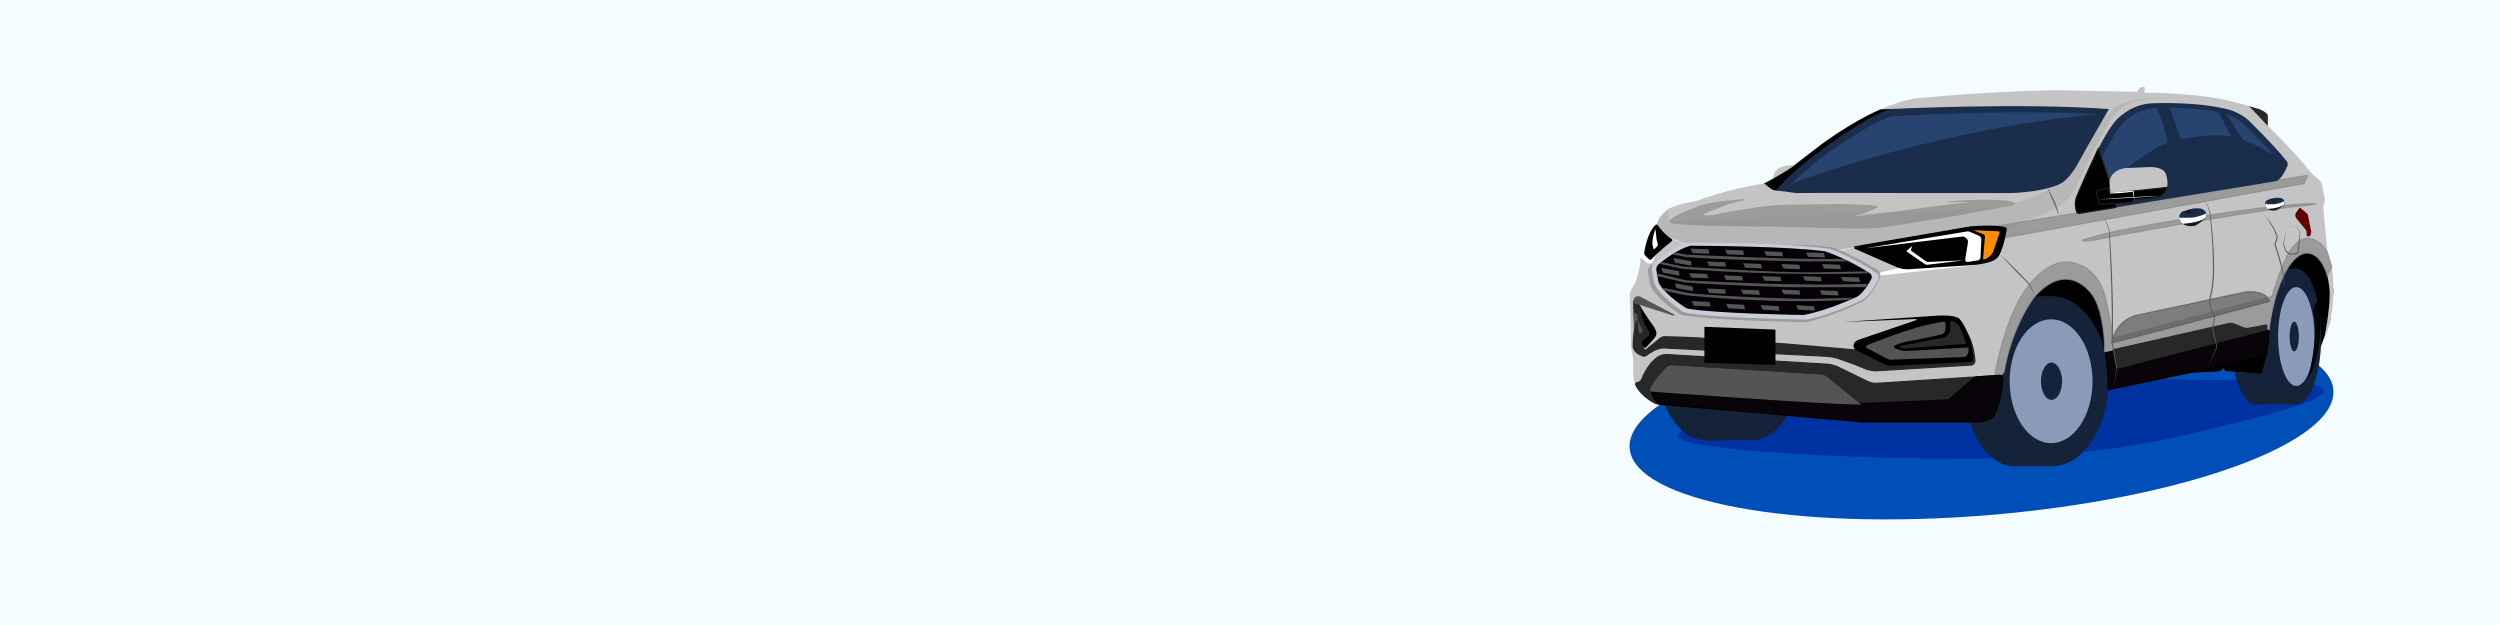 <?xml version="1.0" encoding="UTF-8"?> <svg xmlns="http://www.w3.org/2000/svg" width="1600" height="400" viewBox="0 0 1600 400" fill="none"><rect x="0" y="0" width="1600" height="400" fill="#808080" stroke="none"/><g clip-path="url(#clip0_101_9428)"><path d="M1600 0H0V400H1600V0Z" fill="#F5FCFF"></path><path d="M1273.27 329.61C1397.63 319.25 1496.16 283.39 1493.34 249.5C1490.52 215.61 1387.41 196.54 1263.05 206.89C1138.69 217.25 1040.16 253.11 1042.98 287C1045.8 320.89 1148.9 339.96 1273.27 329.61Z" fill="#004EB7"></path><path d="M1176.62 205.74L1242.8 204.06L1250.56 234.26L1269.24 233.52C1269.24 233.52 1268.67 222.82 1263.93 210.58C1263.93 210.58 1259.19 198.17 1250.25 198.01L1171.17 205.83L1176.63 205.75L1176.62 205.74Z" fill="#545454" stroke="#545454" stroke-width="0.82" stroke-miterlimit="10"></path><path d="M1218.71 254.27C1199.81 255.84 1099.3 270.44 1091.68 271.75C1084.06 273.06 1047.49 280.78 1107.03 287.08C1166.57 293.38 1261.05 294.66 1297.03 292.57C1333.01 290.47 1376.38 284.3 1404.67 276.95C1430.8 270.17 1567.33 241.81 1420.15 243.14C1382.72 243.48 1343.93 239.22 1305.97 240.28C1268.01 241.34 1218.71 254.27 1218.71 254.27Z" fill="#0032A1"></path><path d="M1244.64 188.23C1245.46 188.78 1307.79 160.67 1307.79 160.67L1482.78 148.08L1492.35 176.41L1493.39 186.68L1491.23 205.85L1485.58 221.16L1475.45 238.78L1423.69 233.24L1354.71 227.7L1293.29 237.25L1262.84 215.39L1244.63 188.24L1244.64 188.23Z" fill="black"></path><path d="M1151.58 233.94C1151.58 260.28 1138.07 281.63 1121.39 281.63C1104.71 281.63 1091.21 260.28 1091.21 233.94C1091.21 207.6 1104.72 186.25 1121.39 186.25C1138.06 186.25 1151.58 207.6 1151.58 233.94Z" fill="#14233A"></path><path d="M1121.4 233.94C1121.4 260.28 1107.89 281.63 1091.21 281.63C1074.53 281.63 1061.03 260.28 1061.03 233.94C1061.03 207.6 1074.54 186.25 1091.21 186.25C1107.88 186.25 1121.4 207.6 1121.4 233.94Z" fill="#14233A"></path><path d="M1091.21 281.98L1121.4 281.63V186.25H1091.21V281.98Z" fill="#14233A"></path><path d="M1459.22 215.38C1459.22 239.38 1452.18 258.84 1443.5 258.84C1434.82 258.84 1427.78 239.38 1427.78 215.38C1427.78 191.38 1434.82 171.92 1443.5 171.92C1452.18 171.92 1459.22 191.38 1459.22 215.38Z" fill="#14233A"></path><path d="M1469.62 171.92H1443.51V258.83H1469.62V171.92Z" fill="#14233A"></path><path d="M1485.59 215.38C1485.59 239.38 1478.44 258.84 1469.62 258.84C1460.8 258.84 1453.65 239.38 1453.65 215.38C1453.65 191.38 1460.8 171.92 1469.62 171.92C1478.44 171.92 1485.59 191.38 1485.59 215.38Z" fill="#14233A"></path><path d="M1481.25 215.38C1481.25 232.86 1476.04 247.03 1469.62 247.03C1463.2 247.03 1457.99 232.86 1457.99 215.38C1457.99 197.9 1463.19 183.73 1469.62 183.73C1476.05 183.73 1481.25 197.9 1481.25 215.38Z" fill="#8C9ABA"></path><path d="M1471.25 215.38C1471.25 220.65 1469.92 224.92 1468.29 224.92C1466.66 224.92 1465.33 220.65 1465.33 215.38C1465.33 210.11 1466.66 205.84 1468.29 205.84C1469.92 205.84 1471.25 210.11 1471.25 215.38Z" fill="#14233A"></path><path d="M1321.88 243.99C1321.88 274.03 1307.27 298.39 1289.25 298.39C1271.23 298.39 1256.62 274.03 1256.62 243.99C1256.62 213.95 1271.23 189.59 1289.25 189.59C1307.27 189.59 1321.88 213.95 1321.88 243.99Z" fill="#14233A"></path><path d="M1312.97 189.59H1289.25V298.39H1312.97V189.59Z" fill="#14233A"></path><path d="M1349.39 243.99C1349.39 246.91 1349.24 249.78 1348.94 252.58C1346.18 278.54 1331.13 298.39 1312.97 298.39C1292.86 298.39 1276.55 274.03 1276.55 243.99C1276.55 213.95 1292.86 189.59 1312.97 189.59C1323.88 189.59 1333.66 196.75 1340.34 208.09C1341.59 210.21 1342.73 212.49 1343.75 214.88C1345.03 217.89 1346.11 221.1 1346.98 224.47C1348.54 230.53 1349.39 237.11 1349.39 243.98" fill="#14233A"></path><path d="M1339.23 243.99C1339.23 265.87 1327.36 283.6 1312.71 283.6C1298.06 283.6 1286.19 265.86 1286.19 243.99C1286.19 222.12 1298.06 204.38 1312.71 204.38C1327.36 204.38 1339.23 222.12 1339.23 243.99Z" fill="#8C9ABA"></path><path d="M1319.73 243.99C1319.73 250.58 1316.7 255.93 1312.97 255.93C1309.24 255.93 1306.21 250.58 1306.21 243.99C1306.21 237.4 1309.24 232.05 1312.97 232.05C1316.7 232.05 1319.73 237.4 1319.73 243.99Z" fill="#14233A"></path><path d="M1052.63 162.01C1052.63 162.01 1054.41 148.34 1060.29 143.82C1060.29 143.82 1061.11 138.62 1067.54 133.84C1067.54 133.84 1070.96 131.24 1086.14 128.51C1086.14 128.51 1104.74 121.13 1129.07 117.43L1135.09 114.15C1135.09 114.15 1134.41 110.6 1137.69 108.27C1137.69 108.27 1139.88 105.67 1147.67 105.67L1165.72 92.41C1165.72 92.41 1204.55 62.6 1232.58 62.47C1232.58 62.47 1264.71 58.92 1315.03 57.68L1367.81 58.77C1367.81 58.77 1368.9 56.04 1371.09 55.63H1372.59V59.32C1372.59 59.32 1408.96 58.91 1434.26 66.43L1446.16 69.98C1446.16 69.98 1450.54 71.62 1451.49 73.81V80.65C1451.49 80.65 1466.67 95.01 1479.52 111L1484.66 115.46C1485.32 116.03 1485.77 116.8 1485.94 117.65L1487.82 126.72C1487.93 127.26 1487.93 127.83 1487.82 128.37L1486.9 132.6L1489.5 161.18L1492.37 171.02C1492.37 171.02 1496.88 196.73 1487.17 218.06C1487.17 218.06 1491.14 199.74 1491 187.57C1491 187.57 1490.73 174.58 1485.67 167.74C1485.67 167.74 1476.37 152.43 1464.2 171.57C1464.2 171.57 1455.59 184.15 1452.3 210.95C1452.3 210.95 1452.16 220.25 1450.11 227.63L1446.97 238.71L1424.55 236.93L1423.05 234.74L1420.59 237.2L1403.77 238.02L1340.08 251.37C1340.08 251.37 1345.93 242.54 1347.03 221.75C1347.03 221.75 1346.62 198.92 1339.1 188.66C1339.1 188.66 1323.92 165.14 1301.91 190.16C1301.91 190.16 1287.69 208.35 1282.63 238.15L1280.58 240.2L1282.08 242.66C1282.08 242.66 1279.76 261.94 1275.38 267C1275.38 267 1273.88 269.05 1266.49 270.01H1193.2L1060.3 258.52C1060.3 258.52 1044.71 251.68 1045.26 238.56V229.4L1043.95 222.72C1043.83 222.08 1043.76 221.43 1043.77 220.78C1043.78 216.99 1043.77 202.73 1042.94 188.66C1042.94 188.66 1043.49 185.24 1046.36 181.41C1046.36 181.41 1048.96 174.85 1049.78 168.42C1049.78 168.42 1049.75 161.31 1052.65 161.99L1052.63 162.01Z" fill="#C4C4C4"></path><path d="M1359.27 79.14C1359.27 79.14 1360.36 76.41 1362.55 76H1364.05V79.69L1358.8 79.43" fill="#777774"></path><path d="M1359.27 79.14C1359.27 79.14 1360.36 76.41 1362.55 76H1364.05V79.69L1358.8 79.43" stroke="#777774" stroke-width="0.82" stroke-miterlimit="10"></path><path d="M1439.44 67.93L1446.05 69.91C1446.05 69.91 1450.43 71.55 1451.38 73.74V80.58L1439.43 67.94L1439.44 67.93Z" fill="#282828"></path><path opacity="0.69" d="M1489.4 176.4L1492.35 171.03L1490.14 163.44C1489.6 161.58 1488.72 159.82 1487.5 158.31C1482.57 152.25 1477.07 152.49 1477.07 152.49C1469.24 151.83 1463.47 164.36 1463.47 164.36C1457.43 177.22 1454.02 189.75 1454.02 189.75L1352.36 216.46C1350.93 203.71 1347.19 189.64 1347.19 189.64C1341.15 167 1322.57 167.67 1322.57 167.67C1309.38 167.46 1298.06 183.04 1298.06 183.04C1282.78 202.16 1276.62 240.46 1276.62 240.46L1280.51 240.22L1282.56 238.17C1287.62 208.36 1301.84 190.18 1301.84 190.18C1323.85 165.16 1339.03 188.68 1339.03 188.68C1346.55 198.93 1346.96 221.77 1346.96 221.77C1345.87 242.55 1340.04 251 1340.04 251L1403.7 238.05L1420.52 237.23L1422.98 234.77L1424.48 236.96L1446.9 238.74L1450.04 227.66C1452.09 220.28 1452.23 210.98 1452.23 210.98C1455.51 184.18 1464.13 171.6 1464.13 171.6C1476.3 152.46 1485.6 167.77 1485.6 167.77C1485.6 167.77 1488.57 172.26 1489.39 176.4H1489.4Z" fill="#898989" stroke="#898989" stroke-width="0.82" stroke-miterlimit="10"></path><path d="M1478.72 150.59L1479.15 148.6C1479.19 148.4 1479.19 148.19 1479.15 147.98L1476.98 137.49C1476.92 137.22 1476.78 136.98 1476.57 136.8L1472.44 133.22C1472.16 132.98 1471.74 133.03 1471.53 133.32L1469.58 135.92C1468.74 137.04 1468.77 138.6 1469.65 139.69L1475.88 147.33C1476.08 147.58 1476.19 147.88 1476.2 148.2L1476.24 150.58C1476.24 150.94 1476.54 151.23 1476.9 151.23H1477.94C1478.32 151.23 1478.64 150.97 1478.72 150.6V150.59Z" fill="#630105"></path><path d="M1480.84 198.05C1482.18 203.56 1482.29 208.7 1482.29 208.7C1482.43 220.87 1478.46 239.19 1478.46 239.19C1488.17 217.86 1483.66 192.15 1483.66 192.15L1480.85 198.05H1480.84Z" fill="#080409" stroke="black" stroke-width="0.82" stroke-miterlimit="10"></path><path d="M1345.88 232.13C1343.3 245.63 1339.49 251.47 1339.49 251.47L1403.86 237.98L1419.67 237.21C1420.32 237.18 1420.93 236.91 1421.38 236.45L1423.13 234.7L1424.63 236.89L1447.05 238.67L1450.19 227.59C1451.74 222.01 1452.2 215.35 1452.33 212.42C1452.36 211.67 1451.66 211.1 1450.93 211.28L1438.9 214.33C1438.24 214.5 1437.54 214.39 1436.97 214.02L1428.48 208.63C1427.9 208.26 1427.19 208.14 1426.51 208.28L1347.55 225.76C1347.02 225.88 1346.61 226.32 1346.54 226.86L1345.86 232.13H1345.88Z" fill="#080409" stroke="black" stroke-width="0.82" stroke-miterlimit="10"></path><path d="M1403.73 238.08L1419.54 237.31C1420.19 237.28 1420.8 237.01 1421.25 236.55L1423 234.8L1424.5 236.99L1446.92 238.77L1450.06 227.69L1403.71 238.08H1403.73Z" fill="black" stroke="black" stroke-width="0.82" stroke-miterlimit="10"></path><path d="M1281.06 241.03L1281.82 242.28C1281.98 242.54 1282.05 242.84 1282.01 243.15C1281.62 246.12 1279.34 262.43 1275.37 267.02C1275.37 267.02 1273.87 269.07 1266.48 270.03H1193.19L1062.07 258.7C1060.77 258.59 1059.51 258.2 1058.37 257.57C1055.39 255.9 1049.7 252.13 1046.89 246.33C1046.6 245.74 1046.98 245.05 1047.63 244.97L1047.78 244.95C1049.09 244.8 1050.23 243.95 1050.72 242.72C1052.09 239.33 1055.4 232.42 1060.8 228.68C1062.66 227.38 1064.94 226.81 1067.2 226.95C1081.8 227.83 1151.43 232.04 1169.05 233.1C1171.73 233.26 1174.35 233.95 1176.77 235.13L1195.38 244.2C1197.19 245.08 1199.21 245.48 1201.22 245.35L1279.6 240.28C1280.18 240.24 1280.74 240.53 1281.05 241.03H1281.06Z" fill="#282828" stroke="#282828" stroke-width="0.82" stroke-miterlimit="10"></path><path d="M1062.07 258.7L1193.19 270.03H1266.48C1273.86 269.07 1275.37 267.02 1275.37 267.02C1279.34 262.43 1281.62 246.12 1282.01 243.15C1282.05 242.85 1281.98 242.54 1281.82 242.28L1281.06 241.03C1280.75 240.53 1280.2 240.24 1279.61 240.28L1265.4 241.2C1264.67 241.25 1263.97 241.53 1263.41 242.01L1248.32 255C1247.57 255.65 1246.61 256.02 1245.62 256.07L1192.83 258.24C1190.95 258.32 1189.1 257.71 1187.64 256.53L1168.43 241.08C1167.79 240.56 1167 240.26 1166.17 240.2L1069.59 234.19C1068.79 234.14 1068.01 234.41 1067.42 234.95C1065.21 236.95 1059.69 242.36 1056.52 248.97C1056.52 248.97 1056.68 254.34 1062.08 258.7H1062.07Z" fill="#080409" stroke="black" stroke-width="0.82" stroke-miterlimit="10"></path><path d="M1189.09 257.62C1188.58 257.14 1188.24 256.94 1187.64 256.46L1168.43 241.01C1167.79 240.49 1167 240.19 1166.17 240.13L1069.59 234.12C1068.79 234.07 1068.01 234.34 1067.42 234.88C1065.21 236.88 1059.69 242.29 1056.52 248.9V250.19C1056.52 250.19 1160.16 257.99 1190.26 258.56L1189.08 257.62H1189.09Z" fill="#545454" stroke="#545454" stroke-width="0.82" stroke-miterlimit="10"></path><path d="M1045.28 192.52L1046.08 212.49C1046.08 212.7 1046.11 212.9 1046.15 213.1C1046.44 214.58 1047.88 220.7 1051.97 222.5C1052.5 222.73 1053.12 222.6 1053.52 222.19C1055.15 220.56 1059.4 216.22 1059.86 214.71C1059.86 214.71 1060.91 213.17 1058.56 209.2C1058.56 209.2 1052.36 200.72 1049.74 195.84C1049.13 194.7 1048.17 193.79 1046.98 193.27L1045.27 192.51L1045.28 192.52Z" fill="black"></path><path d="M1049.25 220.32C1047.2 217.77 1046.36 214.17 1046.15 213.09C1046.11 212.89 1046.09 212.69 1046.08 212.48L1045.28 192.51L1046.99 193.27C1047.88 193.67 1048.65 194.28 1049.23 195.04C1049.56 195.48 1049.75 196 1049.82 196.55C1050.08 198.82 1051.14 206.07 1054.61 210.79L1055.53 212.14C1056.05 212.91 1055.94 213.94 1055.27 214.58L1049.25 220.31V220.32Z" fill="#282828"></path><path d="M1047.55 215.52C1046.37 214.06 1045.9 212 1045.77 211.38C1045.75 211.27 1045.73 211.15 1045.73 211.03L1045.27 199.6L1046.25 200.04C1046.76 200.27 1047.2 200.62 1047.53 201.05C1047.72 201.3 1047.83 201.6 1047.87 201.91C1048.02 203.21 1048.63 207.36 1050.61 210.06L1051.14 210.84C1051.44 211.28 1051.38 211.87 1050.99 212.24L1047.55 215.52Z" fill="#545454"></path><path opacity="0.63" d="M1351.71 219.34C1351.63 219.9 1452.35 192.92 1452.35 192.92C1452.35 192.92 1451.86 186.87 1440.33 186.68C1438.84 186.66 1437.36 186.81 1435.9 187.12L1366.7 201.91C1366.7 201.91 1353.77 205.1 1351.71 219.34Z" fill="#545454" stroke="#545454" stroke-width="0.82" stroke-miterlimit="10"></path><path d="M1266 169.46L1203 176.4L1201.97 174.76L1223.79 169.46H1266Z" fill="white"></path><path d="M1052.66 161.85L1056.18 165.86L1060.1 162.22L1057.71 167.66C1057.33 168.53 1056.35 168.98 1055.44 168.69C1054.06 168.25 1052.05 167.13 1050.25 164.34C1049.4 163.03 1051.35 161.54 1052.66 161.85Z" fill="white"></path><path opacity="0.21" d="M1061.24 148.08L1066.81 150.89L1082.21 157.21L1171.16 160.67L1202.68 155.32L1278.78 148.03L1307.47 137.17L1311.63 135.44C1318.99 132.38 1324.99 126.74 1328.51 119.58L1335.91 104.54L1350.04 77.83C1350.04 77.83 1355.45 67.2 1368.55 64.48C1368.55 64.48 1376.77 62.75 1387.25 63C1387.25 63 1372.01 61.25 1358.91 65.96C1358.91 65.96 1347.79 68.65 1335.67 93.64C1323.55 118.64 1334.68 93.64 1334.68 93.64L1314.03 119.34C1314.03 119.34 1301.42 128.34 1277.45 132.88L1074.79 141.39L1068.93 141.79C1068.93 141.79 1066.98 139.17 1067.54 133.85C1067.54 133.85 1061.47 138.5 1059.93 144.19L1061.25 148.08H1061.24Z" fill="#898989"></path><path d="M1052.66 162.06C1052.66 162.06 1054.36 148.99 1059.93 144.19C1060.13 144.02 1060.44 144.07 1060.58 144.29C1061.48 145.65 1064.64 150.09 1069.58 153.23C1069.87 153.42 1069.91 153.83 1069.63 154.05C1067.55 155.72 1060.2 161.7 1056.65 165.68C1056.46 165.9 1056.13 165.93 1055.9 165.76C1054.97 165.07 1052.81 163.33 1052.65 162.06H1052.66Z" fill="black" stroke="#050505" stroke-width="0.82" stroke-miterlimit="10"></path><g opacity="0.69"><path d="M1265.31 129.35C1234.63 131.86 1172.15 142.65 1187.41 137.64C1202.67 132.63 1205.06 132.05 1193.99 131.55C1178.93 130.87 1181.35 131.05 1164.32 131.13C1152.42 131.19 1141.9 131.44 1135.78 131.82C1129.01 132.24 1120.6 133.64 1112.92 134.9C1098.28 137.3 1103.22 136.78 1096.71 137.87C1090.19 138.96 1087 137.54 1093.01 135.47C1097.42 133.95 1106.27 129.42 1115.93 127.75C1107.23 128.84 1102.87 128.93 1097.75 129.79C1087.05 131.59 1085.99 132.88 1085.99 132.88C1085.99 132.88 1086.48 132.57 1081.34 134.62C1077.3 136.23 1075.62 136.89 1070.68 139.8C1070.03 140.18 1069.59 140.74 1069.24 141.15C1067.68 143 1071.68 142.66 1083.69 143.74C1083.69 143.74 1104.71 144.53 1125.23 144.53C1145.75 144.53 1190.76 146.55 1200.77 145.53C1210.78 144.51 1234.72 140.45 1242.5 139.25C1260.25 136.5 1265.15 134.95 1285.9 131.4C1297.04 129.49 1277.82 126.76 1247.14 129.27" fill="#898989"></path><path d="M1265.31 129.35C1234.63 131.86 1172.15 142.65 1187.41 137.64C1202.67 132.63 1205.06 132.05 1193.99 131.55C1178.93 130.87 1181.35 131.05 1164.32 131.13C1152.42 131.19 1141.9 131.44 1135.78 131.82C1129.01 132.24 1120.6 133.64 1112.92 134.9C1098.28 137.3 1103.22 136.78 1096.71 137.87C1090.19 138.96 1087 137.54 1093.01 135.47C1097.42 133.95 1106.27 129.42 1115.93 127.75C1107.23 128.84 1102.87 128.93 1097.75 129.79C1087.05 131.59 1085.99 132.88 1085.99 132.88C1085.99 132.88 1086.48 132.57 1081.34 134.62C1077.3 136.23 1075.62 136.89 1070.68 139.8C1070.03 140.18 1069.59 140.74 1069.24 141.15C1067.68 143 1071.68 142.66 1083.69 143.74C1083.69 143.74 1104.71 144.53 1125.23 144.53C1145.75 144.53 1190.76 146.55 1200.77 145.53C1210.78 144.51 1234.72 140.45 1242.5 139.25C1260.25 136.5 1265.15 134.95 1285.9 131.4C1297.04 129.49 1277.82 126.76 1247.14 129.27" stroke="#898989" stroke-width="0.82" stroke-miterlimit="10"></path></g><path opacity="0.69" d="M1281.08 152.48L1474.68 117.38L1476.83 112.23L1276.62 144.89L1281.08 152.48Z" fill="#898989" stroke="#898989" stroke-width="0.82" stroke-miterlimit="10"></path><path d="M1187.3 157.94C1197.47 156.23 1255.49 146.25 1260.74 145.35C1261 145.31 1261.26 145.27 1261.52 145.25C1263.95 145.04 1276.79 144.05 1283.19 145.79C1283.68 145.92 1283.99 146.4 1283.91 146.91C1283.47 149.54 1281.96 157.65 1279.3 162.83C1278.37 164.64 1276.79 166.02 1274.89 166.72C1272.41 167.63 1268.28 168.83 1262.95 169.17L1221.73 171.89C1219.06 172.07 1216.4 171.6 1213.95 170.53L1187.2 158.81C1186.78 158.63 1186.85 158.02 1187.3 157.94Z" fill="black" stroke="black" stroke-width="0.82" stroke-miterlimit="10"></path><path d="M1193.48 158.94L1258.8 148.13C1259.44 148.02 1260.09 148.1 1260.68 148.36L1266.6 150.88C1267.53 151.28 1268.12 152.21 1268.07 153.22L1267.5 164.76C1267.45 165.69 1266.77 166.46 1265.85 166.61L1259.43 167.67C1258.44 167.83 1257.58 166.97 1257.74 165.98L1259.48 155.25C1259.66 154.15 1259.21 153.03 1258.32 152.36L1257.89 152.04C1257.23 151.54 1256.4 151.32 1255.58 151.42L1193.48 158.95V158.94Z" fill="white"></path><path d="M1262.82 147.32L1278.78 148.02C1279.43 148.05 1279.87 148.69 1279.66 149.31L1275.41 161.61C1275.41 161.61 1273.35 165.06 1270.01 166.01C1269.58 166.13 1269.15 165.77 1269.19 165.32L1270.36 151.56C1270.42 150.85 1270.01 150.19 1269.35 149.93L1262.82 147.32Z" fill="#FF8B00"></path><path d="M1223.8 157.68C1223.53 157.55 1221.25 159.65 1220.36 160.47C1220.18 160.64 1220.2 160.93 1220.41 161.07L1231.89 169.03C1232.37 169.37 1232.96 169.51 1233.55 169.44L1256.63 166.61L1234.01 167.64C1233.45 167.67 1232.9 167.5 1232.45 167.17L1223.32 160.59C1223.01 160.37 1222.89 159.96 1223.03 159.61L1223.8 157.68Z" fill="white"></path><path d="M1059.49 146.61C1059.49 146.61 1057.79 150.53 1057.57 154.83C1057.49 156.37 1057.77 157.91 1058.35 159.34C1058.43 159.53 1058.68 159.58 1058.83 159.43L1060.57 157.67C1060.98 157.25 1061.13 156.64 1060.96 156.08L1060.71 155.27C1060.45 154.45 1060.28 153.61 1060.18 152.76L1059.5 146.61H1059.49Z" fill="white"></path><path d="M1328.94 135.3C1328.74 134.46 1328.5 133.34 1328.34 132.16C1328.04 130.04 1328.32 127.88 1329.11 125.89C1332.39 117.66 1344 89.43 1353.6 77.74C1353.6 77.74 1362.66 66.56 1377.64 66.11C1377.64 66.11 1406.83 64.66 1427.63 70.47C1427.63 70.47 1434.12 72.59 1439.04 76.96C1439.04 76.96 1456.49 94.11 1463.56 103.27C1464.2 104.09 1464.33 105.19 1463.95 106.15C1462.86 108.85 1460.35 114.22 1457.05 115.87L1330.83 136.54C1329.97 136.68 1329.15 136.14 1328.94 135.29V135.3Z" fill="#1A2D4B"></path><path d="M1334.38 132.28C1333.5 132.43 1332.67 131.81 1332.58 130.92C1332.46 129.77 1332.63 127.98 1333.86 125.53C1333.86 125.53 1347.96 91.45 1358.14 79.33C1358.14 79.33 1366.3 69.47 1379.81 69.08C1379.81 69.08 1406.12 67.8 1424.86 72.92C1424.86 72.92 1430.71 74.79 1435.14 78.64C1435.14 78.64 1449.83 92.76 1456.57 101C1457.58 102.23 1457.81 103.92 1457.16 105.38C1456.03 107.9 1453.97 111.68 1451.37 112.95L1334.37 132.29L1334.38 132.28Z" fill="#274471"></path><path d="M1460.08 103.54C1455.6 98.19 1440.26 91.22 1435.55 89.47C1423.81 85.12 1408.66 85.61 1387.99 91.21C1371.97 95.55 1330.22 133.84 1330.22 133.84L1348.73 131.73C1350.61 131.98 1360.66 129.01 1362.93 129.2L1373.47 127.23C1375.47 127.4 1384.5 125.65 1386.82 125.54C1395.72 125.13 1393.83 122.95 1403.27 122.45C1411.2 122.03 1414.54 120.49 1420.56 119.92C1434.35 118.61 1442.11 115.89 1444.74 115.42C1451.07 114.3 1453.57 114.8 1458.51 113.73" fill="#192D4B"></path><path d="M1395.17 87.57C1392.33 79.67 1389.78 70.61 1387.68 67.98C1385.49 67.7 1382.06 68.66 1380.05 68.51C1381.07 70.38 1386.02 82.25 1387.89 94.43C1389.9 107.46 1389.59 106.75 1389.76 113.35C1389.97 121.18 1387.93 117.31 1391.84 119.1C1393.37 119.8 1394.69 118.74 1397.18 118.48C1398.14 118.38 1402.91 117.4 1402.96 117.7C1401.56 109.52 1399.67 103.14 1395.17 87.57Z" fill="#192D4B"></path><path d="M1430.44 92.83C1433.94 99.92 1435.5 106.85 1436.7 110.2C1437.4 110.14 1446.12 105.66 1446.47 106.19C1443.65 101.86 1440.52 98.01 1436.93 92.02C1429.92 80.33 1425.55 74.33 1423.44 70.97C1422.48 70.39 1419.95 71.04 1418.97 70.51C1420.17 72.64 1424.05 78.88 1430.45 92.82" fill="#192D4B"></path><path d="M1350.52 133.32L1330.82 136.55C1329.96 136.69 1329.14 136.15 1328.93 135.3C1328.72 134.45 1328.49 133.34 1328.33 132.16C1328.03 130.04 1328.31 127.88 1329.1 125.89C1330.72 121.81 1338.39 104.69 1342.84 95.24C1342.84 95.24 1350.71 115.2 1354.16 132.71L1350.51 133.31L1350.52 133.32Z" fill="black" stroke="#211915" stroke-width="0.82" stroke-miterlimit="10"></path><path d="M1342.61 121.95L1344.86 121.34C1345.1 121.27 1347.6 120.82 1347.85 120.82L1349.83 120.67C1350.02 120.67 1350.17 120.52 1350.17 120.33V115.5C1350.17 115.5 1351.19 108.19 1361.54 107.48L1374.19 107C1374.19 107 1384.19 105.85 1386.26 111.6C1386.26 111.6 1387.87 116.31 1386.95 119.99C1386.95 119.99 1385.54 125.78 1380.04 126.5L1365.98 127.76C1365.65 127.79 1365.29 127.27 1365.11 127.55L1364.52 128.76C1364.21 129.25 1363.92 129.67 1363.34 129.7L1344.78 130.69C1344.16 130.72 1343.6 130.32 1343.43 129.72L1341.63 123.32C1341.45 122.69 1341.95 122.14 1342.58 121.96L1342.61 121.95Z" fill="#C4C4C4"></path><path d="M1341.99 124.67L1343.69 130.72L1364.17 129.63C1364.17 129.63 1364.25 129.6 1364.28 129.57L1365.41 127.79L1380 126.48C1385.49 125.76 1386.91 119.97 1386.91 119.97C1386.91 119.97 1354.41 123.51 1351.81 123.65C1349.97 123.75 1350.19 120.65 1350.03 120.59C1349.11 120.26 1345.89 121.01 1345.54 121.11L1341.92 122.01C1341.6 122.09 1341.41 122.42 1341.49 122.74L1341.99 124.67Z" fill="black" stroke="#211915" stroke-width="0.82" stroke-miterlimit="10"></path><path d="M1365.99 127.75C1365.71 126.69 1365.45 125.67 1365.29 124.82C1365.2 124.22 1365.06 123.27 1364.94 122.68C1364.92 122.6 1364.89 122.5 1364.89 122.48C1364.91 122.5 1364.88 122.49 1364.97 122.57C1365.26 122.66 1365.13 122.59 1365.14 122.62H1365.07C1360.33 123.43 1355.52 123.69 1350.73 123.81H1350.51L1350.47 123.61C1350.29 122.61 1350.15 121.61 1350.04 120.6C1350.37 121.56 1350.69 122.52 1350.96 123.5L1350.7 123.31C1352.15 123.16 1353.6 123.01 1355.06 122.89C1357.82 122.65 1362.25 122.32 1364.99 122.06H1365.06C1365.1 122.08 1364.99 122 1365.3 122.11C1365.55 122.31 1365.51 122.85 1365.58 123.14C1365.71 124.56 1365.96 126.36 1366.01 127.77L1365.99 127.75Z" fill="white"></path><path d="M1342.85 127.75C1355.83 126.47 1370.17 125.83 1383.2 125.33C1370.23 126.37 1355.84 127 1342.85 127.75Z" fill="white"></path><path opacity="0.69" d="M1333.2 154.21H1334.08C1336.17 154.21 1338.09 154.03 1339.99 153.66C1354.36 150.89 1420.33 138.33 1467.13 132.3C1467.13 132.3 1470.45 132.21 1482.07 130.68C1482.07 130.68 1480.13 128.65 1432.71 134.96C1432.71 134.96 1366.7 144.26 1344.79 150.23L1333.09 153.43C1332.64 153.55 1332.73 154.22 1333.2 154.22V154.21Z" fill="#898989" stroke="#898989" stroke-width="0.82" stroke-miterlimit="10"></path><path d="M1396.84 136.07C1399.1 134.93 1403.39 133.32 1408.57 134.07C1408.76 134.1 1408.95 134.15 1409.13 134.24C1409.65 134.48 1410.72 135.09 1411.35 136.13C1411.68 136.67 1411.75 137.32 1411.63 137.94C1411.46 138.77 1411.05 139.95 1410.03 140.42C1410.03 140.42 1405.86 143.85 1404.22 144.22C1404.22 144.22 1401.63 144.59 1399.3 143.99C1397.92 143.63 1396.76 142.7 1396.02 141.48C1395.72 140.98 1395.53 140.42 1395.46 139.85L1395.35 138.9C1395.21 137.74 1395.81 136.61 1396.85 136.08L1396.84 136.07Z" fill="#211915" stroke="#211915" stroke-width="0.82" stroke-miterlimit="10"></path><path d="M1397.5 135.72C1397.28 135.82 1397.07 135.92 1396.88 136.02C1395.83 136.55 1395.23 137.68 1395.36 138.84L1395.47 139.79C1395.54 140.37 1395.73 140.93 1396.03 141.42C1396.34 141.93 1396.72 142.39 1397.16 142.78C1397.16 142.78 1407.05 142.23 1411.15 139.24C1411.15 139.24 1411.74 138.23 1411.72 137.14C1411.71 136.53 1411.4 135.95 1410.94 135.55L1410.11 134.82C1409.88 134.5 1408.92 134.15 1408.54 134.05L1408.24 133.97C1406.35 133.73 1404.59 133.81 1403 134.05C1402.65 134.1 1402.54 134.56 1402.83 134.76L1405.23 136.43C1405.46 136.59 1405.35 136.95 1405.07 136.95H1400.66C1399.68 136.95 1398.73 136.64 1397.94 136.06L1397.47 135.72H1397.5Z" fill="#192D4B" stroke="#192D4B" stroke-width="0.82" stroke-miterlimit="10"></path><path d="M1395.35 139.8C1395.42 140.38 1395.61 140.94 1395.91 141.43C1396.22 141.94 1396.6 142.4 1397.04 142.79C1397.04 142.79 1406.93 142.24 1411.03 139.25C1411.03 139.25 1411.54 138.64 1411.73 137.15C1411.73 137.15 1407.95 139.14 1402.97 139.67C1402.64 139.7 1402.31 139.72 1401.98 139.72L1395.34 139.79L1395.35 139.8Z" fill="white" stroke="white" stroke-width="0.82" stroke-miterlimit="10"></path><path d="M1451.26 128.56C1452.84 127.76 1455.86 126.63 1459.49 127.16C1459.63 127.18 1459.76 127.22 1459.88 127.28C1460.24 127.45 1461 127.87 1461.44 128.61C1461.67 128.99 1461.72 129.45 1461.64 129.88C1461.52 130.46 1461.23 131.29 1460.52 131.62C1460.52 131.62 1457.59 134.03 1456.44 134.29C1456.44 134.29 1454.62 134.55 1452.99 134.13C1452.02 133.88 1451.2 133.22 1450.69 132.37C1450.48 132.02 1450.35 131.63 1450.3 131.22L1450.22 130.55C1450.12 129.73 1450.54 128.94 1451.27 128.57L1451.26 128.56Z" fill="#211915" stroke="#211915" stroke-width="0.82" stroke-miterlimit="10"></path><path d="M1451.73 128.32C1451.58 128.39 1451.43 128.46 1451.3 128.53C1450.56 128.9 1450.14 129.69 1450.24 130.51L1450.32 131.18C1450.37 131.59 1450.5 131.98 1450.71 132.33C1450.93 132.69 1451.19 133.01 1451.5 133.29C1451.5 133.29 1458.44 132.91 1461.32 130.81C1461.32 130.81 1461.74 130.1 1461.72 129.34C1461.72 128.91 1461.5 128.51 1461.17 128.22L1460.59 127.71C1460.43 127.49 1459.76 127.24 1459.49 127.17L1459.28 127.11C1457.96 126.94 1456.72 126.99 1455.6 127.16C1455.35 127.2 1455.28 127.52 1455.48 127.66L1457.16 128.83C1457.32 128.94 1457.24 129.2 1457.05 129.2H1453.96C1453.27 129.2 1452.61 128.98 1452.05 128.57L1451.72 128.33L1451.73 128.32Z" fill="#192D4B" stroke="#192D4B" stroke-width="0.82" stroke-miterlimit="10"></path><path d="M1450.22 131.18C1450.27 131.59 1450.4 131.98 1450.61 132.33C1450.83 132.69 1451.09 133.01 1451.4 133.29C1451.4 133.29 1458.34 132.91 1461.22 130.81C1461.22 130.81 1461.58 130.38 1461.71 129.34C1461.71 129.34 1459.06 130.74 1455.56 131.11C1455.33 131.13 1455.1 131.14 1454.87 131.15L1450.21 131.2L1450.22 131.18Z" fill="white" stroke="white" stroke-width="0.82" stroke-miterlimit="10"></path><path d="M1464.47 145.13C1465.92 144.71 1467.48 144.42 1468.98 144.82C1471.26 146.03 1472.67 148.31 1472.03 150.91C1471.66 153.96 1471.7 157.1 1471.39 160.16C1471.32 162.4 1469.33 163.04 1467.39 162.93C1466.25 162.94 1464.98 162.84 1464.02 162.13C1463.02 161.47 1462.56 160.31 1462.14 159.26C1461.66 157.97 1461.14 156.56 1461.36 155.14C1461.78 153.32 1462.26 151.32 1462.64 149.51L1462.95 146.99C1463.01 146.13 1463.64 145.35 1464.46 145.13H1464.47ZM1464.47 145.13C1463.65 145.37 1463.05 146.16 1463.01 147C1463.01 147 1462.76 149.53 1462.75 149.53C1462.38 151.36 1462.05 153.36 1461.72 155.21C1461.59 156.54 1462.15 157.83 1462.67 159.05C1463.24 160.47 1464.17 161.89 1465.8 162.1C1467.51 162.22 1470.52 162.53 1470.63 160.11C1470.97 157.01 1471.1 153.93 1471.63 150.87C1472.38 148.38 1471.12 146.11 1468.95 144.92C1467.49 144.5 1465.92 144.75 1464.47 145.14V145.13Z" fill="#5F5E5E"></path><path d="M1448.35 136.72C1452.47 141.07 1456.23 146.04 1457.8 151.94L1457.77 152.04L1456.38 156.52V156.28C1457.17 158.66 1457.91 161.05 1458.6 163.46C1459.9 168.28 1461.58 173.13 1461.8 178.15C1461.88 180.65 1461.96 183.16 1461.99 185.66C1461.75 183.17 1461.56 180.68 1461.36 178.19C1461.25 175.68 1460.53 173.3 1459.91 170.89C1458.83 166.7 1456.94 160.72 1455.64 156.53L1455.6 156.41L1455.64 156.3L1457.08 151.84C1455.79 147.09 1452.03 141 1448.35 136.74V136.72Z" fill="#5F5E5E"></path><path d="M1352.57 223.83L1426.95 206.97C1427.61 206.82 1428.3 206.88 1428.93 207.12L1435.94 209.86C1436.93 210.25 1438 210.35 1439.05 210.15L1450.35 208.01C1450.58 207.97 1450.8 208.14 1450.8 208.38V209.31C1450.8 210.32 1450.1 211.19 1449.11 211.4L1374.06 230.64C1358.02 234.89 1355.17 236.2 1354.72 234.95C1353.93 232.78 1353.29 225.96 1352.58 223.82L1352.57 223.83Z" fill="#282828" stroke="#282828" stroke-width="0.82" stroke-miterlimit="10"></path><path d="M1406.37 124.17C1411.32 127.44 1414.62 133.21 1414.92 139.07C1415.66 145.02 1416.24 150.99 1416.6 156.97C1417.1 168.15 1417.78 179.67 1414.92 190.61C1414.21 193.36 1415.21 196.49 1416.05 199.14C1416.72 200.51 1417.56 201.85 1417.57 203.44C1417.64 205.09 1416.62 208.5 1416.35 210.14C1416.52 211.71 1417.41 214.9 1417.79 216.73L1418.57 220.08C1418.9 221.19 1418.88 222.49 1418.39 223.58L1412.6 236.08L1418.04 223.43C1418.46 222.4 1418.47 221.27 1418.14 220.18L1417.31 216.84C1416.86 214.71 1415.96 212.17 1415.76 210.01C1416 208.46 1416.94 204.96 1416.87 203.47C1416.86 201.96 1416 200.72 1415.38 199.41C1414.47 196.6 1413.41 193.33 1414.18 190.39C1416.91 179.52 1416.34 168.12 1415.9 157.01C1415.58 151.04 1415.13 145.07 1414.47 139.12C1414.24 133.24 1411.19 127.56 1406.37 124.16V124.17Z" fill="#5F5E5E"></path><path d="M1280.1 162.83C1286.68 168.89 1292.96 175.28 1299.11 181.78C1300.39 184.34 1301.57 186.96 1302.72 189.59C1301.38 187.26 1299.72 184.28 1298.67 182.21C1292.29 175.94 1286.03 169.53 1280.1 162.83Z" fill="#5F5E5E"></path><path d="M1067.2 151.52L1080.81 157.03C1089.77 157.26 1099.47 157.56 1108.67 157.88C1127.63 158.5 1152.4 159.49 1171.49 160.29L1174.98 160.43L1175.79 160.46C1176.06 160.5 1176.36 160.37 1176.64 160.34C1177.07 160.24 1191.1 157.48 1192.08 157.28C1191.08 157.49 1177.12 160.65 1176.77 160.72C1176.31 160.88 1175.48 160.88 1174.97 160.87L1171.47 160.78C1150.54 160.23 1129.56 159.46 1108.64 158.62C1099.31 158.25 1089.98 157.84 1080.66 157.39L1067.2 151.54V151.52Z" fill="white"></path><g opacity="0.69"><path d="M1056.5 182.36C1059.27 189.32 1070.95 197.84 1074.54 200.34C1075.24 200.83 1076.03 201.15 1076.87 201.3C1095.89 204.69 1149.69 205.64 1155.24 205.73C1155.55 205.73 1155.85 205.71 1156.15 205.65C1171.39 202.49 1188.32 194.46 1191.99 192.67C1192.47 192.44 1192.91 192.15 1193.31 191.79C1197.29 188.13 1200.15 183.07 1201.63 180.08L1202.86 177.37C1203.1 176.83 1203.19 176.24 1203.08 175.66C1203 175.25 1202.84 174.76 1202.55 174.26C1202.45 174.09 1202.32 173.95 1202.17 173.82L1200.93 172.78C1180.36 160.75 1172.38 158.63 1172.38 158.63C1151.71 156.13 1138.64 157.69 1138.64 157.69L1102.55 164.81L1057.16 169.67C1055.92 170.74 1054.77 172.25 1055.05 173.87L1056.5 182.37" fill="#898989"></path><path d="M1056.5 182.36C1059.27 189.32 1070.95 197.84 1074.54 200.34C1075.24 200.83 1076.03 201.15 1076.87 201.3C1095.89 204.69 1149.69 205.64 1155.24 205.73C1155.55 205.73 1155.85 205.71 1156.15 205.65C1171.39 202.49 1188.32 194.46 1191.99 192.67C1192.47 192.44 1192.91 192.15 1193.31 191.79C1197.29 188.13 1200.15 183.07 1201.63 180.08L1202.86 177.37C1203.1 176.83 1203.19 176.24 1203.08 175.66C1203 175.25 1202.84 174.76 1202.55 174.26C1202.45 174.09 1202.32 173.95 1202.17 173.82L1200.93 172.78C1180.36 160.75 1172.38 158.63 1172.38 158.63C1151.71 156.13 1138.64 157.69 1138.64 157.69L1102.55 164.81L1057.16 169.67C1055.92 170.74 1054.77 172.25 1055.05 173.87L1056.5 182.37" stroke="#898989" stroke-width="0.82" stroke-miterlimit="10"></path></g><path d="M1059.18 168.59C1062.93 165.34 1071.54 158.45 1079.78 155.89C1080.25 155.74 1080.74 155.68 1081.24 155.68C1088.45 155.71 1146.05 156.02 1170.66 159.59C1170.66 159.59 1186.23 165.05 1200.53 174.93C1201.82 175.82 1202.27 177.52 1201.58 178.94C1200.13 181.88 1197.32 186.84 1193.42 190.43C1193.03 190.79 1192.59 191.07 1192.12 191.3C1188.51 193.07 1171.89 200.95 1156.94 204.04C1156.64 204.1 1156.34 204.13 1156.04 204.12C1150.59 204.03 1097.78 203.1 1079.11 199.77C1078.28 199.62 1077.5 199.3 1076.81 198.82C1073.27 196.36 1061.82 188 1059.1 181.17L1057.67 172.83C1057.4 171.25 1057.97 169.64 1059.18 168.59Z" fill="#C9CDD8" stroke="#C9CDD8" stroke-width="0.82" stroke-miterlimit="10"></path><path d="M1061.55 169.08C1065.14 166.11 1073.37 159.8 1081.23 157.46C1081.68 157.33 1082.15 157.27 1082.62 157.27C1089.51 157.29 1144.56 157.58 1168.08 160.84C1168.08 160.84 1182.96 165.83 1196.63 174.87C1197.87 175.69 1198.3 177.24 1197.63 178.53C1196.25 181.22 1193.56 185.76 1189.83 189.04C1189.46 189.37 1189.04 189.63 1188.59 189.84C1185.14 191.46 1169.26 198.66 1154.97 201.5C1154.69 201.56 1154.4 201.58 1154.11 201.58C1148.9 201.5 1098.43 200.65 1080.58 197.6C1079.79 197.46 1079.05 197.17 1078.38 196.73C1075 194.48 1064.05 186.83 1061.45 180.58L1060.09 172.95C1059.83 171.5 1060.38 170.03 1061.54 169.07L1061.55 169.08Z" fill="#040006"></path><mask id="mask0_101_9428" style="mask-type:luminance" maskUnits="userSpaceOnUse" x="1060" y="157" width="138" height="45"><path d="M1061.55 169.08C1065.14 166.11 1073.37 159.8 1081.23 157.46C1081.68 157.33 1082.15 157.27 1082.62 157.27C1089.51 157.29 1144.56 157.58 1168.08 160.84C1168.08 160.84 1182.96 165.83 1196.63 174.87C1197.87 175.69 1198.3 177.24 1197.63 178.53C1196.25 181.22 1193.56 185.76 1189.83 189.04C1189.46 189.37 1189.04 189.63 1188.59 189.84C1185.14 191.46 1169.26 198.66 1154.97 201.5C1154.69 201.56 1154.4 201.58 1154.11 201.58C1148.9 201.5 1098.43 200.65 1080.58 197.6C1079.79 197.46 1079.05 197.17 1078.38 196.73C1075 194.48 1064.05 186.83 1061.45 180.58L1060.09 172.95C1059.83 171.5 1060.38 170.03 1061.54 169.07L1061.55 169.08Z" fill="white"></path></mask><g mask="url(#mask0_101_9428)"><path d="M1072.16 161.51L1079.17 162.96C1079.17 162.96 1138.6 165.65 1160.5 165.68C1173.76 165.7 1179.71 165.83 1179.71 165.83L1182.72 167.28H1153.46C1153.46 167.28 1096.25 166.21 1078.65 164.4L1070.18 162.79L1072.16 161.51Z" fill="#545454"></path><path d="M1063.12 167.62L1077.13 170.59C1077.13 170.59 1135.9 174.65 1161.49 174.29C1172.06 174.14 1186.43 173.84 1186.43 173.84L1191.35 173.74L1194.63 173.69L1196.09 174.88C1196.09 174.88 1141.12 177.04 1076.6 172.04L1061.85 168.83L1063.12 167.62Z" fill="#545454"></path><path d="M1060.06 174.81L1078.89 179.43C1078.89 179.43 1118.78 181.46 1145.23 181.89C1172.44 182.33 1181.63 181.92 1181.63 181.92L1195.34 181.64L1194.38 183.82H1145.01C1145.01 183.82 1098.26 182.48 1077.7 180.68L1060.63 176.76L1060.06 174.8V174.81Z" fill="#545454"></path><path d="M1062.86 183.83L1079.94 187.43C1079.94 187.43 1088.48 188.61 1113.04 189.79C1140.22 191.1 1156.44 191.3 1156.44 191.3L1186.78 190.54L1185.04 191.42L1183.79 191.85C1183.79 191.85 1143.74 195.23 1079.06 189.02L1064.71 185.91L1062.85 183.83H1062.86Z" fill="#545454"></path><path d="M1081.87 159.12L1093.47 159.57L1094.1 162.43L1083.35 161.99L1081.87 159.12Z" fill="#545454"></path><path d="M1092.4 167.33L1104 167.78L1104.63 170.64L1093.88 170.21L1092.4 167.33Z" fill="#545454"></path><path d="M1115.47 168.459L1127.07 168.909L1127.7 171.769L1116.95 171.329L1115.47 168.459Z" fill="#545454"></path><path d="M1140.05 168.99L1151.64 169.44L1152.27 172.29L1141.52 171.86L1140.05 168.99Z" fill="#545454"></path><path d="M1165.96 168.99L1177.56 169.44L1178.19 172.29L1167.44 171.86L1165.96 168.99Z" fill="#545454"></path><path d="M1103.25 176.22L1114.84 176.67L1115.47 179.52L1104.72 179.09L1103.25 176.22Z" fill="#545454"></path><path d="M1127.82 176.74L1139.41 177.19L1140.05 180.05L1129.29 179.62L1127.82 176.74Z" fill="#545454"></path><path d="M1153.74 176.74L1165.33 177.19L1165.96 180.05L1155.21 179.62L1153.74 176.74Z" fill="#545454"></path><path d="M1178.19 177.189L1189.79 177.639L1190.42 180.499L1179.67 180.059L1178.19 177.189Z" fill="#545454"></path><path d="M1114.13 185.36L1125.72 185.81L1126.36 188.67L1115.6 188.23L1114.13 185.36Z" fill="#545454"></path><path d="M1140.05 185.36L1151.64 185.81L1152.28 188.67L1141.52 188.23L1140.05 185.36Z" fill="#545454"></path><path d="M1164.5 185.81L1176.1 186.26L1176.73 189.12L1165.98 188.68L1164.5 185.81Z" fill="#545454"></path><path d="M1081.02 174.82L1092.62 175.27L1093.25 178.13L1082.5 177.7L1081.02 174.82Z" fill="#545454"></path><path d="M1092.4 184.669L1104 185.129L1104.63 187.979L1093.88 187.549L1092.4 184.669Z" fill="#545454"></path><path d="M1082.57 192.66L1094.16 193.31L1094.74 196.18L1084 195.56L1082.57 192.66Z" fill="#545454"></path><path d="M1104.63 194.419L1116.22 195.069L1116.8 197.939L1106.06 197.319L1104.63 194.419Z" fill="#545454"></path><path d="M1126.76 195.3L1138.35 195.95L1138.93 198.82L1128.19 198.2L1126.76 195.3Z" fill="#545454"></path><path d="M1149.4 195.3L1160.99 195.95L1161.57 198.82L1150.83 198.2L1149.4 195.3Z" fill="#545454"></path><path d="M1070.9 165.12L1082.32 167.19L1082.54 170.11L1071.96 168.17L1070.9 165.12Z" fill="#545454"></path><path d="M1063.18 171.479L1074.6 173.559L1074.82 176.479L1064.24 174.539L1063.18 171.479Z" fill="#545454"></path><path d="M1071.9 181.33L1083.32 183.41L1083.54 186.33L1072.96 184.39L1071.9 181.33Z" fill="#545454"></path><path d="M1104.01 159.85L1115.6 160.3L1116.23 163.16L1105.48 162.73L1104.01 159.85Z" fill="#545454"></path><path d="M1129 160.77L1140.59 161.22L1141.22 164.08L1130.47 163.65L1129 160.77Z" fill="#545454"></path><path d="M1155.79 161.51L1167.38 161.96L1168.02 164.82L1157.26 164.38L1155.79 161.51Z" fill="#545454"></path></g><path d="M1310.22 119.98C1312.02 122.75 1313.51 125.69 1314.85 128.71C1316.09 131.74 1317.42 134.89 1317.52 138.21C1315.88 131.97 1312.53 125.99 1310.22 119.98Z" fill="#5F5E5E"></path><path d="M1342.85 134.58C1346.34 138.66 1349.54 143.45 1350.24 148.9L1350.58 154.32C1351.02 161.54 1351.4 168.75 1351.68 175.98C1352.23 190.43 1352.71 204.9 1352.03 219.36C1351.98 219.01 1354.91 234.98 1354.91 234.93C1354.93 234.99 1352.95 249.31 1352.95 249.37C1352.95 249.39 1354.52 234.73 1354.51 235.01C1354.51 234.93 1351.36 219.41 1351.38 219.34C1351.91 204.91 1351.38 190.45 1350.93 176.02C1350.77 172.18 1350 152.4 1349.8 148.95C1349.21 143.57 1346.2 138.74 1342.84 134.59L1342.85 134.58Z" fill="#5F5E5E"></path><path d="M1047.51 205.74C1047.51 205.74 1045.49 209.91 1045.29 221.17C1045.27 222.45 1045.68 223.72 1046.53 224.68C1047.38 225.64 1048.89 226.86 1051.32 227.76C1052.11 228.05 1053.01 227.91 1053.68 227.38C1055.55 225.92 1059.81 222.98 1064.23 222.61L1168.62 227.98C1171.6 228.13 1174.53 228.71 1177.35 229.68C1181.57 231.15 1188.07 233.48 1193.22 235.69C1195.96 236.86 1198.93 237.39 1201.91 237.21L1261.37 233.61C1262.89 233.52 1264.04 232.2 1263.91 230.68C1263.57 226.6 1262.41 218.75 1258.42 212.33L1192.49 224.49C1192.49 224.49 1102.51 215.94 1065.34 215.54C1064.34 215.53 1063.37 215.87 1062.59 216.5L1053.65 223.78C1053.09 224.18 1052.3 224.02 1051.97 223.41C1050.87 221.41 1048.73 216.35 1047.51 205.74Z" fill="#282828" stroke="#282828" stroke-width="0.82" stroke-miterlimit="10"></path><path d="M1090.84 209.17V232.19L1136.29 233.51V210.94L1090.84 209.17Z" fill="black"></path><path d="M1180.32 206.04L1240.15 202C1240.15 202 1251.13 201.28 1254.02 204.02C1254.02 204.02 1257.78 207.78 1260.81 217.31C1260.81 217.31 1263.3 225.7 1262.77 230.13C1262.67 230.98 1261.98 231.64 1261.13 231.68L1211 234.11C1209.45 234.18 1207.91 233.87 1206.52 233.21L1188.37 224.52C1186.93 223.83 1186.01 222.29 1186.27 220.72C1186.46 219.56 1187.26 218.31 1189.42 217.47L1226.37 204.88C1226.76 204.75 1226.65 204.16 1226.24 204.18L1180.31 206.06L1180.32 206.04Z" fill="black"></path><path d="M1257.36 220.17L1227.63 222.35C1224.27 222.39 1218.78 223.29 1217.19 222.79C1216.51 222.58 1214.89 221.81 1215.59 221.63C1219.08 220.76 1224.51 219.89 1224.51 219.89C1231.72 218.56 1239.38 216.79 1243.88 216.07C1244.61 215.95 1245.3 215.65 1245.87 215.17C1246.9 214.29 1248.2 212.58 1248.11 209.61L1247.97 205.62C1247.97 205.47 1248.09 205.35 1248.24 205.37C1249.21 205.47 1252.43 206.01 1253.97 208.77L1256.18 213.72L1258.41 220.13L1257.35 220.18L1257.36 220.17Z" fill="#282828"></path><path d="M1194.96 222.82C1194.15 222.39 1194.2 221.21 1195.05 220.87C1200 218.86 1212.92 213.77 1226.69 209.6C1226.69 209.6 1235.68 207.09 1243.81 205.84C1244.48 205.74 1245.09 206.23 1245.14 206.9C1245.23 208.12 1245.28 210.04 1244.91 211.63C1244.63 212.85 1243.65 213.78 1242.43 214.06C1238.23 215.02 1226.34 217.69 1220.23 218.56C1220.23 218.56 1216.11 219.52 1212.66 221.03C1211.96 221.33 1211.93 222.31 1212.59 222.68C1214.17 223.55 1216.9 224.7 1220.23 224.63L1259.77 222.39C1259.77 222.39 1260.76 228.14 1256.61 228.46L1210.43 230.22C1209.49 230.26 1208.56 230.04 1207.73 229.6L1194.95 222.83L1194.96 222.82Z" fill="#545454"></path><path d="M1045.82 193.73V192.56C1045.82 190.62 1047.89 189.37 1049.62 190.27L1071.46 201.74L1048.79 194.52L1045.82 193.72V193.73Z" fill="#545454" stroke="#545454" stroke-width="0.82" stroke-miterlimit="10"></path><path d="M1341.49 265.42L1348.35 256.92C1348.35 256.92 1350.81 232.17 1343.74 214.88L1337.2 224.91L1340.95 237.23L1337.95 260.95L1341.48 265.41L1341.49 265.42Z" fill="#14233A"></path><path d="M1141.17 120.6L1139.19 121.44C1137.18 122.29 1134.87 121.98 1133.16 120.64L1129.06 117.44C1129.06 117.44 1139.19 112.25 1147.32 106.65L1165.15 92.83C1165.15 92.83 1183.93 78.59 1203.38 70.04L1213.27 69.64L1195.9 77.86L1167.54 96.76L1149.85 110.28L1141.17 120.61V120.6Z" fill="black"></path><path d="M1136.87 121.91C1136.87 121.91 1139.53 116.99 1156.46 103.03C1156.46 103.03 1192.01 74.89 1209.78 69.81C1209.78 69.81 1292.94 65.58 1349.75 69.81C1349.75 69.81 1335.5 94.19 1330.28 103.93C1330.28 103.93 1324.49 115.1 1318.21 117.75C1318.21 117.75 1309.87 122.61 1287.44 123.56H1220.65C1220.65 123.56 1168.42 123.35 1149.8 123.56L1136.88 121.92L1136.87 121.91Z" fill="#1A2D4B"></path><path d="M1145.61 118.6C1145.61 118.6 1151.35 112.72 1165.73 100.85C1165.73 100.85 1193.84 80.05 1210.38 74.43C1210.38 74.43 1289.98 69.64 1341.69 73.17C1341.69 73.17 1328.71 93.48 1323.96 101.59C1323.96 101.59 1318.69 110.9 1312.97 113.1C1312.97 113.1 1305.37 117.15 1284.96 117.94H1224.16C1224.16 117.94 1176.71 118.41 1159.76 118.59H1145.6L1145.61 118.6Z" fill="#274471"></path><path d="M1344.09 73.05C1248.97 80.94 1152.81 113.87 1142.31 119.58C1144.91 120.24 1168.24 119.53 1181.48 120.11C1206.66 121.21 1210.39 121.28 1227.04 121.28C1228.73 121.28 1269.65 121.24 1270.95 121.26C1281.88 121.44 1310.21 119.42 1318.14 114.04C1320.42 112.5 1326.18 102.58 1332.91 92.48" fill="#1A2D4B"></path></g><defs><clipPath id="clip0_101_9428"><rect width="1600" height="400" fill="white"></rect></clipPath></defs></svg> 